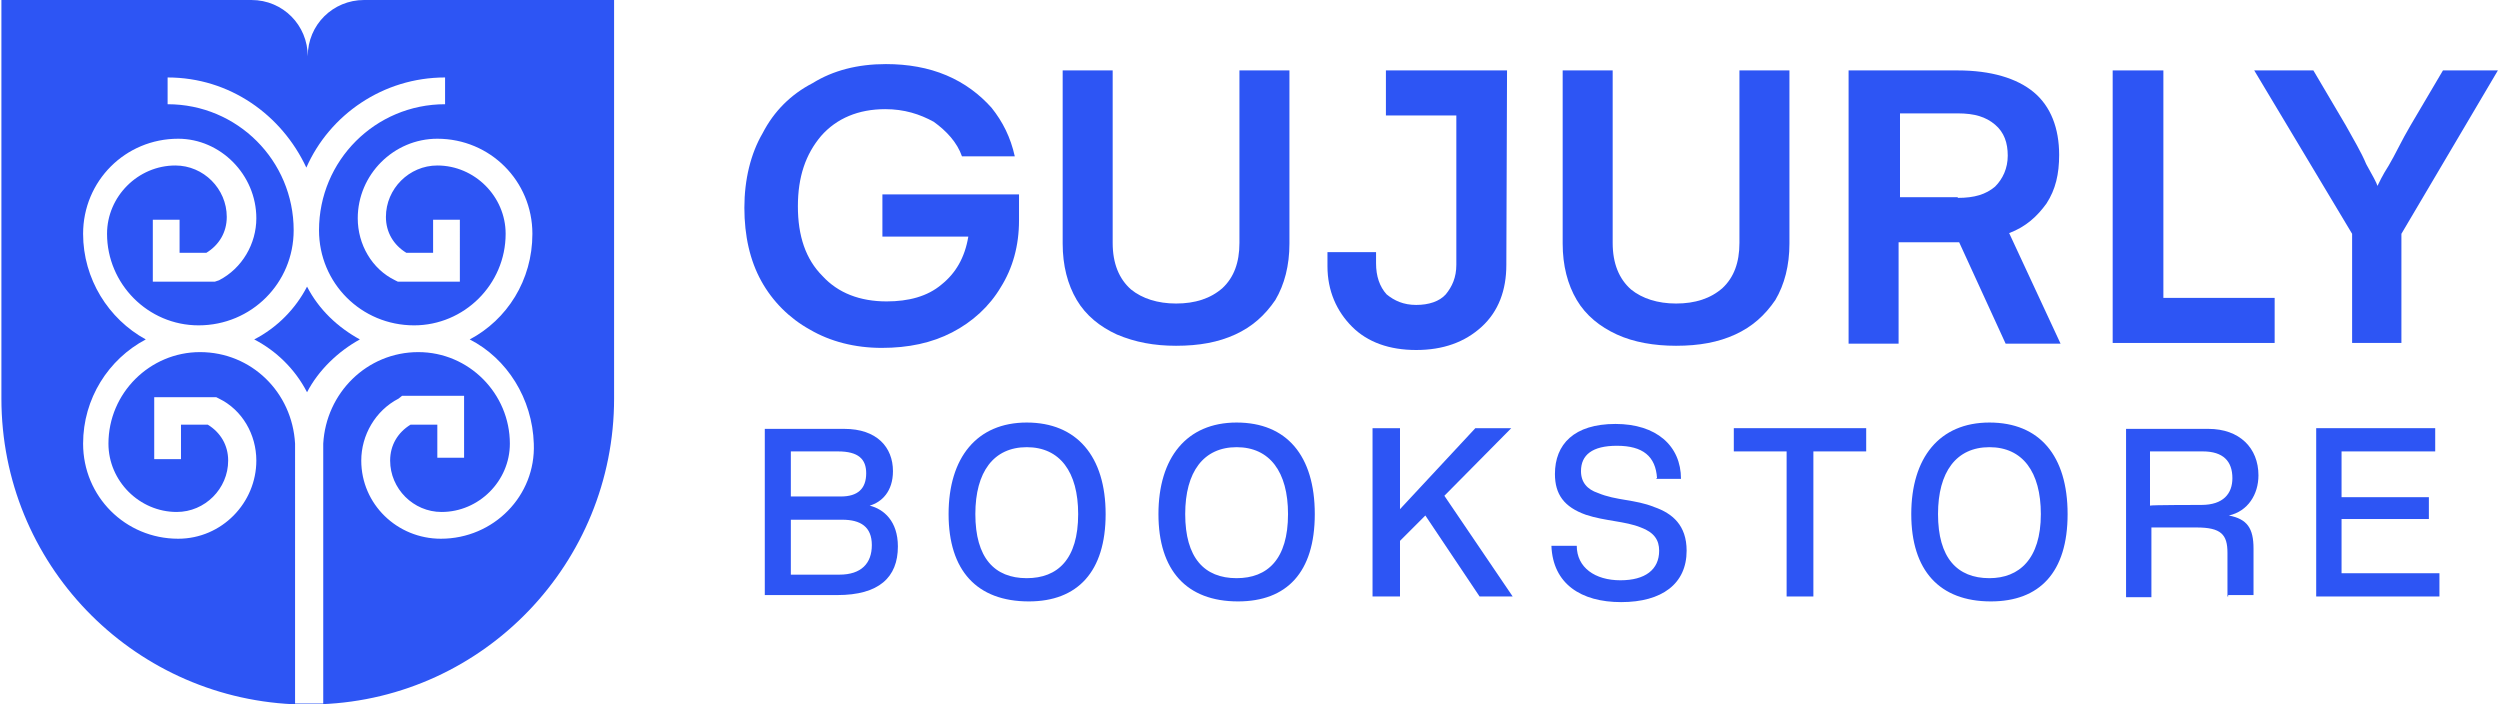<?xml version="1.0" encoding="utf-8"?>
<!-- Generator: Adobe Illustrator 22.1.0, SVG Export Plug-In . SVG Version: 6.00 Build 0)  -->
<svg version="1.1" id="Layer_1" xmlns="http://www.w3.org/2000/svg" xmlns:xlink="http://www.w3.org/1999/xlink" x="0px" y="0px"
	 viewBox="0 0 355 100" style="enable-background:new 0 0 355 100;" xml:space="preserve">
<style type="text/css">
	.st0{fill:#2D55F4;}
</style>
<g>
	<g>
		<path class="st0" d="M51.7,0c-4.4,0-8,3.5-8,8c0-4.4-3.5-8-8-8H0.2v56.6c0,23.4,18.4,42.3,41.4,43.4c0.7,0,1.3,0,2,0s1.3,0,2,0
			c23.2-0.9,41.6-20.1,41.6-43.4V0H51.7z M62.6,76.5c-6.2,0-11.3-4.9-11.3-11.1c0-3.6,2-7.1,5.3-8.8l0.5-0.4h8.8V65h-3.8v-4.7h-3.8
			c-1.8,1.1-2.9,2.9-2.9,5.1c0,4,3.3,7.3,7.3,7.3c5.3,0,9.7-4.4,9.7-9.7c0-7.1-5.8-13-13-13c-7.3,0-13.1,5.8-13.5,13v36.9
			c-0.7,0-1.3,0-2,0s-1.3,0-2,0V63c-0.4-7.3-6.2-13-13.5-13c-7.1,0-13,5.8-13,13c0,5.3,4.4,9.7,9.7,9.7c4,0,7.3-3.3,7.3-7.3
			c0-2.2-1.1-4-2.9-5.1h-3.8v4.9h-3.8v-8.8h8.8l0.4,0.2c3.3,1.6,5.3,5.1,5.3,8.8c0,6-4.9,11.1-11.1,11.1c-7.5,0-13.5-6-13.5-13.5
			c0-6.4,3.6-12,8.9-14.8c-5.3-2.9-8.9-8.6-8.9-15c0-7.5,6-13.5,13.5-13.5c6,0,11.1,5.1,11.1,11.3c0,3.6-2,7.1-5.3,8.8L30.5,40h-8.8
			v-8.8h3.8v4.7h3.8c1.8-1.1,2.9-2.9,2.9-5.1c0-4-3.3-7.3-7.3-7.3c-5.3,0-9.7,4.4-9.7,9.7c0,7.1,5.8,13,13,13
			c7.5,0,13.5-6,13.5-13.5c0-9.9-8-17.9-17.9-17.9v-3.8c8.8,0,16.2,5.3,19.7,12.8c3.3-7.5,10.9-12.8,19.7-12.8v3.8
			c-9.9,0-17.9,8-17.9,17.9c0,7.5,6,13.5,13.5,13.5c7.1,0,13-5.8,13-13c0-5.3-4.4-9.7-9.7-9.7c-4,0-7.3,3.3-7.3,7.3
			c0,2.2,1.1,4,2.9,5.1h3.8v-4.7h3.8V40h-8.8l-0.4-0.2c-3.3-1.6-5.3-5.1-5.3-8.8c0-6.2,5.1-11.3,11.3-11.3c7.5,0,13.5,6,13.5,13.5
			c0,6.6-3.6,12.2-8.9,15c5.3,2.7,8.9,8.4,9.1,14.8C76.1,70.4,70.1,76.5,62.6,76.5z"/>
		<path class="st0" d="M43.6,40.7c-1.6,3.1-4.2,5.8-7.5,7.5c3.1,1.6,5.8,4.2,7.5,7.5c1.6-3.1,4.4-5.8,7.5-7.5
			C48,46.5,45.3,44,43.6,40.7z"/>
	</g>
	<path class="st0" d="M144.7,27.7v3.6c0,3.6-0.9,6.8-2.6,9.5c-1.6,2.7-4,4.9-6.9,6.4c-2.9,1.5-6.2,2.2-10,2.2
		c-3.8,0-7.3-0.9-10.2-2.6c-2.9-1.6-5.3-4-6.9-6.9c-1.6-2.9-2.4-6.4-2.4-10.4s0.9-7.7,2.6-10.6c1.6-3.1,4-5.5,7.1-7.1
		c2.9-1.8,6.4-2.7,10.4-2.7c3.1,0,6,0.5,8.6,1.6c2.6,1.1,4.7,2.7,6.4,4.6c1.6,2,2.7,4.2,3.3,6.9h-7.5c-0.7-2-2.2-3.6-4-4.9
		c-2-1.1-4.2-1.8-6.9-1.8c-3.8,0-6.9,1.3-9.1,3.8c-2.2,2.6-3.3,5.8-3.3,10s1.1,7.5,3.5,9.9c2.2,2.4,5.3,3.6,9.1,3.6
		c3.1,0,5.8-0.7,7.8-2.4c2-1.6,3.3-3.8,3.8-6.8h-12.2v-6H144.7z"/>
	<path class="st0" d="M150.9,10h7.1v24.5c0,2.9,0.9,5.1,2.6,6.6c1.6,1.3,3.8,2,6.4,2c2.7,0,4.9-0.7,6.6-2.2c1.6-1.5,2.4-3.6,2.4-6.4
		V10h7.1v24.6c0,3.1-0.7,5.8-2,8c-1.5,2.2-3.3,3.8-5.7,4.9c-2.4,1.1-5.1,1.6-8.4,1.6c-3.1,0-5.8-0.5-8.4-1.6
		c-2.4-1.1-4.4-2.7-5.7-4.9c-1.3-2.2-2-4.9-2-8L150.9,10L150.9,10z"/>
	<path class="st0" d="M213.9,37.6c0,3.6-1.1,6.6-3.5,8.8s-5.5,3.3-9.3,3.3c-3.8,0-6.9-1.1-9.1-3.3c-2.2-2.2-3.5-5.1-3.5-8.6v-2h6.9
		v1.6c0,1.8,0.5,3.3,1.5,4.4c1.1,0.9,2.4,1.5,4.2,1.5s3.3-0.5,4.2-1.5c0.9-1.1,1.5-2.4,1.5-4.2V16.4h-10V10h17.2L213.9,37.6
		L213.9,37.6z"/>
	<path class="st0" d="M221.9,10h7.1v24.5c0,2.9,0.9,5.1,2.6,6.6c1.6,1.3,3.8,2,6.4,2c2.7,0,4.9-0.7,6.6-2.2c1.6-1.5,2.4-3.6,2.4-6.4
		V10h7.1v24.6c0,3.1-0.7,5.8-2,8c-1.5,2.2-3.3,3.8-5.7,4.9s-5.1,1.6-8.4,1.6c-3.1,0-6-0.5-8.4-1.6s-4.4-2.7-5.7-4.9
		c-1.3-2.2-2-4.9-2-8L221.9,10L221.9,10z"/>
	<path class="st0" d="M262.6,10H278c4.7,0,8.4,1.1,10.8,3.1c2.4,2,3.6,5.1,3.6,8.9c0,2.7-0.5,4.9-1.8,6.9c-1.3,1.8-2.9,3.3-5.3,4.2
		l7.3,15.7h-7.8l-6.6-14.4h-8.6v14.4h-7.1V10H262.6z M278,28.1c2.4,0,4-0.5,5.3-1.6c1.1-1.1,1.8-2.6,1.8-4.4s-0.5-3.3-1.8-4.4
		s-2.9-1.6-5.3-1.6h-8.2v11.9h8.2V28.1z"/>
	<polygon class="st0" points="323,42.3 323,48.7 300,48.7 300,10 307.2,10 307.2,42.3 	"/>
	<path class="st0" d="M328.5,10l4.6,7.8c1.1,2,2.2,3.8,2.9,5.5c0.9,1.6,1.5,2.7,1.6,3.1c0.2-0.4,0.7-1.5,1.6-2.9
		c0.9-1.5,1.8-3.5,3.1-5.7l4.6-7.8h7.8l-13.7,23.2v15.5H334V33.2L320.1,10C320.1,10,328.5,10,328.5,10z"/>
	<path class="st0" d="M108.6,84.7V60.9h11.3c4.6,0,6.9,2.6,6.9,6c0,2.9-1.6,4.4-3.3,4.9c2,0.5,4,2.2,4,5.8c0,4.4-2.7,6.9-8.6,6.9
		H108.6z M112.3,64.1v6.4h7.1c2.4,0,3.6-1.1,3.6-3.3c0-2-1.1-3.1-4-3.1H112.3z M119.2,81.6c3.1,0,4.6-1.6,4.6-4.2
		c0-2.6-1.6-3.6-4.2-3.6h-7.3v7.8H119.2z"/>
	<path class="st0" d="M134.7,73c0-8,4-13,11.1-13S157,64.8,157,73s-4,12.4-10.9,12.4C138.7,85.4,134.7,81,134.7,73 M153.1,73
		c0-6-2.6-9.5-7.3-9.5s-7.3,3.5-7.3,9.5c0,6.2,2.7,9.1,7.3,9.1C150.2,82.1,153.1,79.4,153.1,73"/>
	<path class="st0" d="M164.5,73c0-8,4-13,11.1-13s11.1,4.7,11.1,13s-4,12.4-10.9,12.4C168.5,85.4,164.5,81,164.5,73 M182.9,73
		c0-6-2.6-9.5-7.3-9.5s-7.3,3.5-7.3,9.5c0,6.2,2.7,9.1,7.3,9.1C180,82.1,182.9,79.4,182.9,73"/>
	<polygon class="st0" points="210.1,84.7 202.4,73.2 198.8,76.8 198.8,84.7 194.9,84.7 194.9,60.8 198.8,60.8 198.8,72.3 
		209.5,60.8 214.6,60.8 205.1,70.4 214.8,84.7 	"/>
	<path class="st0" d="M235.3,67.9c-0.2-3.1-2-4.6-5.7-4.6c-3.5,0-5.1,1.3-5.1,3.6c0,1.6,0.9,2.6,2.4,3.1c2.6,1.1,5.3,0.9,8,2
		c2.6,0.9,4.6,2.6,4.6,6.2c0,4.7-3.5,7.3-9.3,7.3c-5.7,0-9.7-2.6-9.9-8h3.6c0,3.1,2.6,4.9,6.2,4.9c3.5,0,5.5-1.5,5.5-4.2
		c0-1.5-0.7-2.6-2.6-3.3c-2.2-0.9-5.1-0.9-7.8-1.8c-3.1-1.1-4.4-2.9-4.4-5.8c0-4.2,2.7-7.1,8.6-7.1c5.8,0,9.3,3.1,9.3,7.8h-3.5V67.9
		z"/>
	<polygon class="st0" points="253.7,84.7 253.7,64.1 246.2,64.1 246.2,60.8 265,60.8 265,64.1 257.5,64.1 257.5,84.7 	"/>
	<path class="st0" d="M271.4,73c0-8,4-13,11.1-13s11.1,4.7,11.1,13s-4,12.4-10.9,12.4C275.4,85.4,271.4,81,271.4,73 M289.8,73
		c0-6-2.6-9.5-7.3-9.5s-7.3,3.5-7.3,9.5c0,6.2,2.7,9.1,7.3,9.1C286.7,82.1,289.8,79.4,289.8,73"/>
	<path class="st0" d="M316.3,84.7v-6.2c0-2.6-0.9-3.6-4.4-3.6h-6.4v9.9h-3.6V60.9h11.7c4.4,0,7.1,2.7,7.1,6.6c0,2.7-1.5,5.1-4.2,5.7
		c2.6,0.5,3.5,1.8,3.5,4.7v6.6h-3.6V84.7z M312.6,71.7c3.1,0,4.4-1.6,4.4-3.8c0-2.4-1.3-3.8-4.2-3.8h-7.5v7.7
		C305.3,71.7,312.6,71.7,312.6,71.7z"/>
	<polygon class="st0" points="328.9,84.7 328.9,60.8 345.8,60.8 345.8,64.1 332.5,64.1 332.5,70.6 344.9,70.6 344.9,73.7 
		332.5,73.7 332.5,81.4 346.4,81.4 346.4,84.7 	"/>
</g>
</svg>
